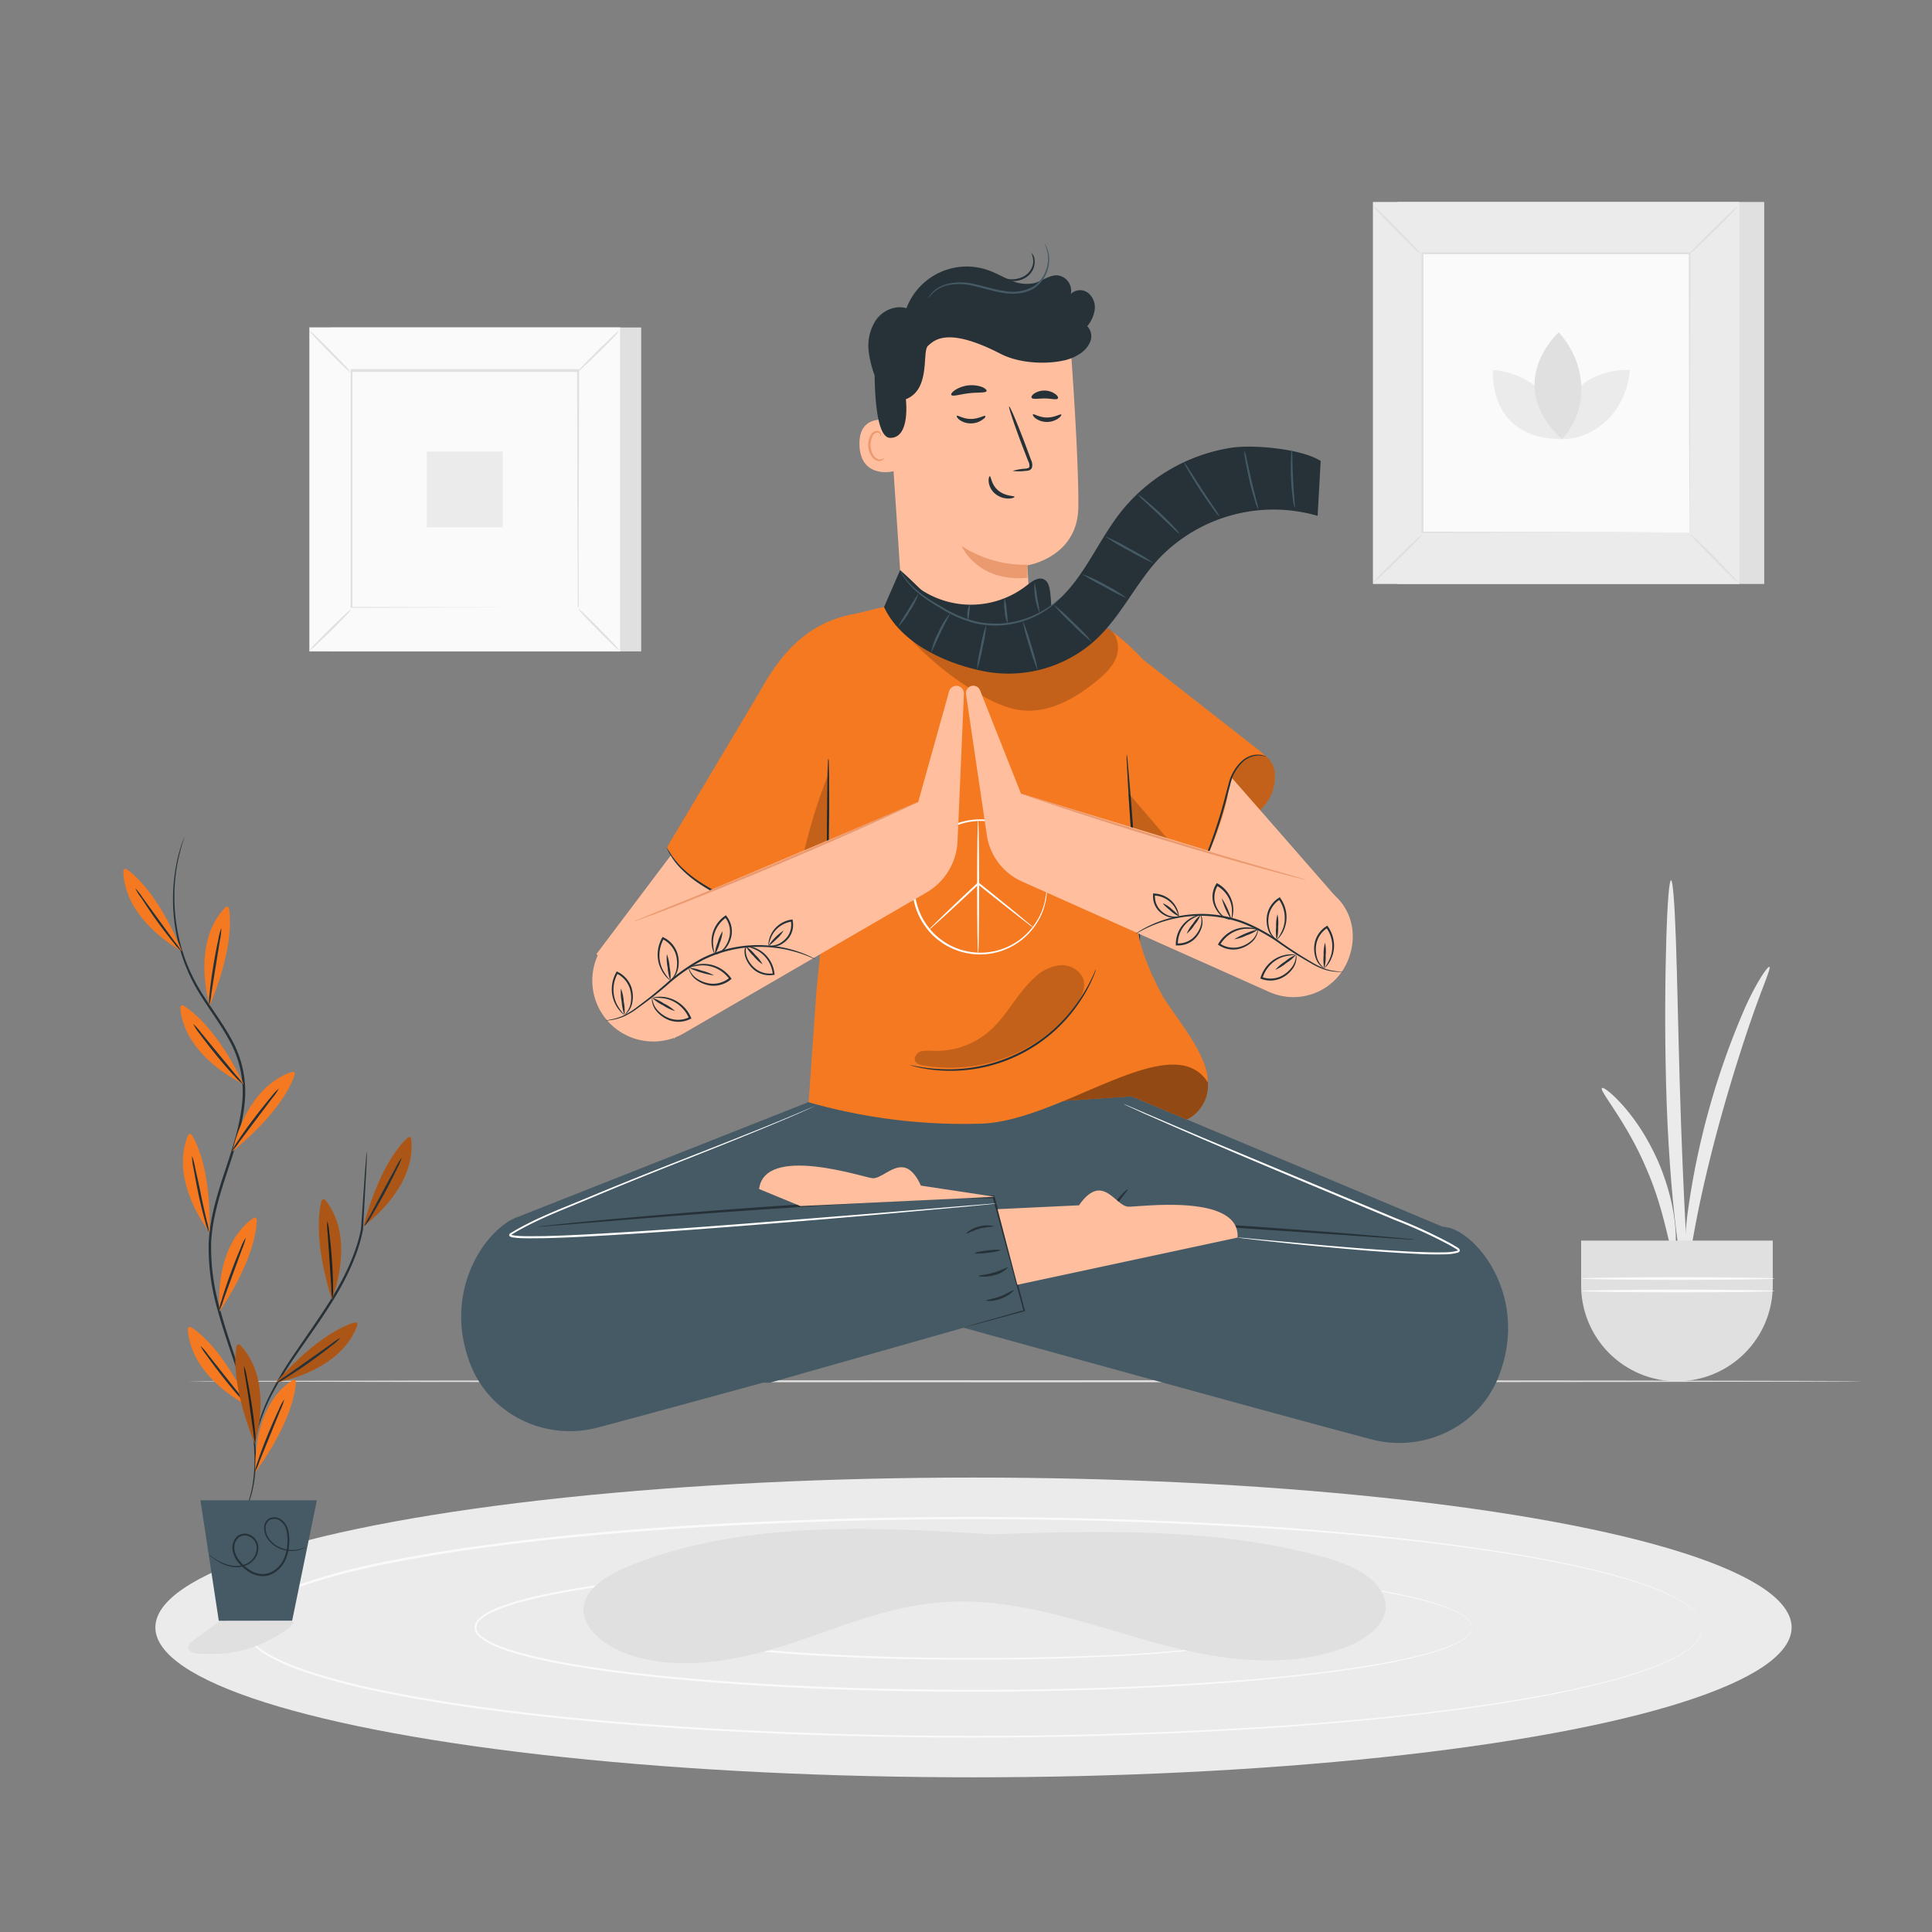 <svg xmlns="http://www.w3.org/2000/svg" viewBox="0 0 500 500"><rect x="0" y="0" width="500" height="500" fill="#808080" stroke="none"/><g id="freepik--background-complete--inject-61"><path d="M482.33,357.47c0,.14-97.11.26-216.86.26s-216.88-.12-216.88-.26,97.09-.26,216.88-.26S482.33,357.32,482.33,357.47Z" style="fill:#e0e0e0"></path><path d="M414.59,281.59c.33-.32,2.55,1.28,5.48,4.57a52.52,52.52,0,0,1,4.64,6.17,61.52,61.52,0,0,1,4.46,8.36,62.2,62.2,0,0,1,3.05,9,51.59,51.59,0,0,1,1.32,7.6c.4,4.39,0,7.1-.4,7.12-1.06.08-2-10.53-7.2-22.3C420.91,290.26,413.82,282.3,414.59,281.59Z" style="fill:#ebebeb"></path><path d="M436.61,333.19c-.46.06-1.72-5.74-2.88-15.26s-2.17-22.71-2.55-37.31-.23-27.8.05-37.35.75-15.46,1.23-15.46.92,5.9,1.26,15.45.58,22.73,1,37.27,1,27.67,1.51,37.18S437.11,333.12,436.61,333.19Z" style="fill:#ebebeb"></path><path d="M457.91,250.24c.45.25-1.39,4.31-3.8,11.09s-5.48,16.22-8.45,26.8-5.21,20.27-6.58,27.32-1.95,11.47-2.47,11.46-.81-4.57,0-11.84a200.65,200.65,0,0,1,15.19-54.69C454.86,253.73,457.52,250,457.91,250.24Z" style="fill:#ebebeb"></path><path d="M409.2,321.06v11.61a24.8,24.8,0,0,0,24.8,24.8h0a24.79,24.79,0,0,0,24.79-24.8V321.06Z" style="fill:#e0e0e0"></path><path d="M459.24,330.88c0,.2-11.2.36-25,.36s-25-.16-25-.36,11.2-.35,25-.35S459.24,330.69,459.24,330.88Z" style="fill:#fafafa"></path><path d="M459.24,334.11c0,.19-11.2.35-25,.35s-25-.16-25-.35,11.2-.35,25-.35S459.24,333.92,459.24,334.11Z" style="fill:#fafafa"></path><rect x="361.74" y="52.27" width="94.84" height="98.86" style="fill:#e0e0e0"></rect><rect x="355.31" y="52.27" width="94.84" height="98.86" style="fill:#ebebeb"></rect><rect x="368.06" y="65.56" width="69.34" height="72.28" style="fill:#fafafa"></rect><path d="M368.06,138.32a12.5,12.5,0,0,1-1.73,2c-1.11,1.16-2.67,2.74-4.42,4.46s-3.34,3.25-4.52,4.34a13.13,13.13,0,0,1-2,1.7,12.83,12.83,0,0,1,1.72-2c1.12-1.16,2.68-2.74,4.43-4.47s3.35-3.26,4.53-4.35A14.36,14.36,0,0,1,368.06,138.32Z" style="fill:#e0e0e0"></path><path d="M437.4,138.15a13.06,13.06,0,0,1,2,1.73c1.16,1.11,2.74,2.67,4.46,4.42s3.25,3.34,4.34,4.52a12.57,12.57,0,0,1,1.7,2,12.09,12.09,0,0,1-2-1.73c-1.16-1.11-2.75-2.67-4.47-4.42s-3.26-3.35-4.35-4.53A14.36,14.36,0,0,1,437.4,138.15Z" style="fill:#e0e0e0"></path><path d="M437.21,65.75a13.9,13.9,0,0,1,1.74-2c1.11-1.16,2.67-2.74,4.41-4.46s3.35-3.25,4.52-4.35a12.53,12.53,0,0,1,2-1.69,13.35,13.35,0,0,1-1.73,2c-1.11,1.16-2.68,2.74-4.43,4.46s-3.35,3.27-4.52,4.36A12.14,12.14,0,0,1,437.21,65.75Z" style="fill:#e0e0e0"></path><path d="M367.87,65.93a13.35,13.35,0,0,1-2-1.73c-1.16-1.11-2.74-2.67-4.46-4.42s-3.26-3.34-4.35-4.52a13.37,13.37,0,0,1-1.69-2,13.43,13.43,0,0,1,2,1.72c1.16,1.12,2.74,2.68,4.46,4.43s3.26,3.35,4.36,4.53A12.39,12.39,0,0,1,367.87,65.93Z" style="fill:#e0e0e0"></path><path d="M437.21,137.84s0-.12,0-.35,0-.57,0-1c0-.9,0-2.21,0-3.9,0-3.42,0-8.4-.06-14.73,0-12.65-.07-30.7-.11-52.3l.22.23-69.14,0h0l.26-.26c0,26.53,0,51.35,0,72.28l-.23-.22,50.08.11,14.06.06,3.72,0h1.29l-.3,0H436l-3.67,0-14,.06-50.23.12h-.22v-.23c0-20.93,0-45.75,0-72.28V65.3h.27l69.14,0h.23v.23c-.05,21.66-.09,39.76-.12,52.45,0,6.3,0,11.27-.05,14.67,0,1.68,0,3,0,3.86,0,.42,0,.74,0,1S437.21,137.84,437.21,137.84Z" style="fill:#e0e0e0"></path><path d="M386.36,95.76s-1.48,17.89,17.9,17.89C404.26,104.1,396.38,96.56,386.36,95.76Z" style="fill:#ebebeb"></path><path d="M421.83,95.77s-17.9-1.48-17.9,17.9C413.48,113.67,421,105.79,421.83,95.77Z" style="fill:#ebebeb"></path><path d="M403.4,86s-14.62,13.12.8,27.67C411.37,106.06,410.76,94.14,403.4,86Z" style="fill:#e0e0e0"></path><rect x="85.52" y="84.75" width="80.42" height="83.83" style="fill:#e0e0e0"></rect><rect x="80.07" y="84.75" width="80.42" height="83.83" style="fill:#fafafa"></rect><path d="M160.52,168.61H80.05V84.73h80.47Zm-80.42-.05h80.37V84.78H80.1Z" style="fill:#e0e0e0"></path><rect x="90.89" y="96.02" width="58.8" height="61.29" style="fill:#fafafa"></rect><path d="M90.89,157.72a9.94,9.94,0,0,1-1.46,1.69c-.93,1-2.25,2.33-3.73,3.79s-2.84,2.75-3.84,3.68a9.61,9.61,0,0,1-1.7,1.41,9.23,9.23,0,0,1,1.44-1.68c.94-1,2.26-2.33,3.74-3.8s2.85-2.76,3.85-3.68A9.61,9.61,0,0,1,90.89,157.72Z" style="fill:#e0e0e0"></path><path d="M149.68,157.57a9.55,9.55,0,0,1,1.69,1.45c1,.94,2.33,2.26,3.79,3.74s2.76,2.84,3.68,3.84a9.61,9.61,0,0,1,1.41,1.7,9.23,9.23,0,0,1-1.68-1.44c-1-.94-2.33-2.26-3.79-3.75s-2.77-2.84-3.69-3.85A9.38,9.38,0,0,1,149.68,157.57Z" style="fill:#e0e0e0"></path><path d="M149.52,96.19A9.55,9.55,0,0,1,151,94.5c.94-1,2.26-2.33,3.74-3.79S157.55,88,158.55,87a9.61,9.61,0,0,1,1.7-1.41,9.23,9.23,0,0,1-1.44,1.68c-.94,1-2.26,2.33-3.75,3.79s-2.84,2.77-3.85,3.69A9.38,9.38,0,0,1,149.52,96.19Z" style="fill:#e0e0e0"></path><path d="M90.72,96.34A10.21,10.21,0,0,1,89,94.89c-1-.94-2.33-2.26-3.79-3.74s-2.76-2.84-3.68-3.84a9.07,9.07,0,0,1-1.41-1.7,9.65,9.65,0,0,1,1.68,1.44c1,.94,2.33,2.26,3.79,3.75s2.76,2.84,3.69,3.85A8.52,8.52,0,0,1,90.72,96.34Z" style="fill:#e0e0e0"></path><path d="M149.52,157.32s0-.11,0-.3,0-.49,0-.86c0-.77,0-1.87,0-3.31,0-2.9,0-7.12-.06-12.49,0-10.73-.07-26-.11-44.34l.22.23-58.63,0h0l.26-.26c0,22.5,0,43.55,0,61.3l-.22-.23,42.45.12,11.93,0,3.15,0h.82l.28,0h-1.05l-3.11,0-11.88,0-42.59.12h-.23v-.22c0-17.75,0-38.8,0-61.3v-.26h.27l58.63,0h.23V96c-.05,18.37-.09,33.72-.12,44.49,0,5.34,0,9.55,0,12.44,0,1.41,0,2.5,0,3.26,0,.36,0,.63,0,.83A1.45,1.45,0,0,1,149.52,157.32Z" style="fill:#e0e0e0"></path><rect x="110.47" y="116.86" width="19.62" height="19.62" style="fill:#ebebeb"></rect><ellipse cx="251.94" cy="421.18" rx="211.73" ry="38.79" style="fill:#ebebeb"></ellipse><path d="M332.74,421.18a1.25,1.25,0,0,0-.37-.74,5.94,5.94,0,0,0-2.13-1.22,49.72,49.72,0,0,0-9.28-2.17,329.53,329.53,0,0,0-35-3.07c-14.84-.66-32.53-.94-52.17-.49-9.81.24-20.11.66-30.76,1.47-5.33.42-10.74.92-16.2,1.67-2.73.38-5.48.81-8.2,1.4a37.58,37.58,0,0,0-4,1.08,11.49,11.49,0,0,0-1.91.8c-.58.3-1.21.76-1.24,1.26s.65,1,1.23,1.27a11.49,11.49,0,0,0,1.91.8,37.63,37.63,0,0,0,4,1.09c2.72.59,5.47,1,8.2,1.4,5.46.74,10.87,1.25,16.2,1.67,10.65.81,21,1.23,30.77,1.47,19.64.45,37.34.17,52.18-.49a332.24,332.24,0,0,0,35-3.07,49.58,49.58,0,0,0,9.28-2.18,5.8,5.8,0,0,0,2.13-1.22,1.22,1.22,0,0,0,.37-.73,1,1,0,0,1-.33.77,5.76,5.76,0,0,1-2.13,1.28,48.16,48.16,0,0,1-9.29,2.28,319.48,319.48,0,0,1-35,3.23c-14.84.72-32.55,1-52.2.61-9.82-.23-20.13-.64-30.8-1.45-5.33-.41-10.76-.91-16.23-1.66-2.74-.38-5.5-.81-8.24-1.41a39.32,39.32,0,0,1-4.1-1.09,13.16,13.16,0,0,1-2-.84,4.3,4.3,0,0,1-.92-.63,1.32,1.32,0,0,1,0-2.19,4,4,0,0,1,.92-.63,13.1,13.1,0,0,1,2-.83,37.64,37.64,0,0,1,4.1-1.1c2.75-.59,5.5-1,8.24-1.41,5.47-.74,10.9-1.25,16.23-1.66,10.66-.8,21-1.21,30.79-1.44,19.65-.43,37.35-.11,52.2.6a319.29,319.29,0,0,1,35,3.24,47.42,47.42,0,0,1,9.29,2.28,5.63,5.63,0,0,1,2.13,1.28A1,1,0,0,1,332.74,421.18Z" style="fill:#fafafa"></path><path d="M380.88,421.18a2.82,2.82,0,0,0-.42-1.27,7.92,7.92,0,0,0-3.07-2.47c-3.11-1.64-8.12-3.15-14.64-4.53-13.08-2.74-32.32-5-56.16-6.37s-52.31-2-83.88-1.06c-15.78.48-32.34,1.33-49.44,3-8.55.85-17.23,1.89-26,3.41-4.37.78-8.75,1.67-13.07,2.88A47.18,47.18,0,0,0,127.9,417a15.67,15.67,0,0,0-2.91,1.64,3.62,3.62,0,0,0-1.72,2.54,3.56,3.56,0,0,0,1.7,2.54,15.71,15.71,0,0,0,2.91,1.65,47.18,47.18,0,0,0,6.34,2.23,133.34,133.34,0,0,0,13.07,2.88c8.73,1.53,17.42,2.57,26,3.41,17.1,1.66,33.67,2.51,49.45,3,31.57.91,60,.32,83.88-1.07s43.09-3.62,56.16-6.37c6.53-1.37,11.53-2.88,14.64-4.53a7.92,7.92,0,0,0,3.07-2.46,2.82,2.82,0,0,0,.42-1.27s0,.11,0,.34a2.84,2.84,0,0,1-.35,1,8,8,0,0,1-3.07,2.53c-3.12,1.68-8.12,3.22-14.65,4.63-13.08,2.81-32.33,5.1-56.18,6.54s-52.32,2.06-83.91,1.18c-15.79-.47-32.37-1.31-49.49-3-8.56-.84-17.25-1.88-26-3.41-4.38-.78-8.77-1.66-13.12-2.89a47.08,47.08,0,0,1-6.42-2.26,15.63,15.63,0,0,1-3-1.7,6.25,6.25,0,0,1-1.28-1.24,2.64,2.64,0,0,1,0-3.45,6.16,6.16,0,0,1,1.28-1.22,16.56,16.56,0,0,1,3-1.71,48.42,48.42,0,0,1,6.42-2.25c4.35-1.22,8.74-2.11,13.12-2.89,8.75-1.53,17.45-2.56,26-3.4,17.12-1.66,33.69-2.5,49.48-3,31.58-.88,60.06-.25,83.91,1.18s43.1,3.73,56.18,6.54c6.53,1.4,11.53,2.95,14.65,4.63a8,8,0,0,1,3.07,2.53,2.8,2.8,0,0,1,.35.95C380.88,421.06,380.88,421.18,380.88,421.18Z" style="fill:#fafafa"></path><path d="M440.61,421.18a5.15,5.15,0,0,0-.47-1.93,10.91,10.91,0,0,0-4.05-4.17c-4.31-2.89-11.56-5.58-21.09-8-19.09-4.85-47.41-8.78-82.53-11.25a1212.4,1212.4,0,0,0-123.61-1.9c-23.26.84-47.67,2.33-72.83,5.24-12.57,1.48-25.34,3.3-38.14,6a163.18,163.18,0,0,0-19,5.06,56.9,56.9,0,0,0-9.11,3.93,20.43,20.43,0,0,0-4,2.86,6.17,6.17,0,0,0-2.16,4.16,6.11,6.11,0,0,0,2.14,4.18,20.08,20.08,0,0,0,4,2.86,55.16,55.16,0,0,0,9.11,3.93,162.91,162.91,0,0,0,19.06,5.08c12.8,2.68,25.57,4.49,38.15,6,25.16,2.91,49.58,4.4,72.84,5.23a1206.79,1206.79,0,0,0,123.62-1.9c35.12-2.46,63.44-6.4,82.53-11.24,9.52-2.43,16.77-5.11,21.09-8a10.86,10.86,0,0,0,4-4.16,5.15,5.15,0,0,0,.47-1.93s0,.17,0,.5a1.93,1.93,0,0,1-.11.62,3.69,3.69,0,0,1-.28.83,10.8,10.8,0,0,1-4,4.23c-4.31,2.94-11.57,5.66-21.09,8.11-19.1,4.92-47.43,8.91-82.55,11.42a1202,1202,0,0,1-123.67,2c-23.27-.82-47.7-2.3-72.88-5.2-12.59-1.49-25.37-3.3-38.2-6a163.51,163.51,0,0,1-19.12-5.09,57.34,57.34,0,0,1-9.2-4,20.82,20.82,0,0,1-4.12-3,5.61,5.61,0,0,1,0-9.09,21.08,21.08,0,0,1,4.13-2.93,56.51,56.51,0,0,1,9.2-4,164.39,164.39,0,0,1,19.12-5.08c12.82-2.68,25.6-4.5,38.18-6,25.18-2.91,49.6-4.38,72.87-5.21a1198.74,1198.74,0,0,1,123.66,2C367.62,398,396,402,415.05,406.88c9.53,2.46,16.79,5.18,21.1,8.12a10.8,10.8,0,0,1,4,4.23,3.62,3.62,0,0,1,.28.82,2,2,0,0,1,.11.62C440.61,421,440.61,421.18,440.61,421.18Z" style="fill:#fafafa"></path><path d="M260.57,397.35c-16.39-1.07-32.86-2.14-49.29-1.45s-33,3.21-47.52,9c-5.72,2.26-11.6,5.54-12.61,10.32-1.09,5.16,4.11,10,10.27,12.49,12.7,5,28.39,2.39,41.61-1.85s26-10,40.25-11.17c11.88-1,23.79,1.41,35,4.48s22.12,6.88,33.72,9,24.29,2.41,35.08-1.41c5.77-2,11.21-5.79,11.54-10.56.24-3.39-2.21-6.64-5.61-8.88s-7.65-3.61-11.92-4.75c-27.37-7.3-57.26-6.42-86.29-5.44" style="fill:#e0e0e0"></path><path d="M57,419.49l-6.91,5c-.69.5-1.46,1.18-1.34,2,.14,1.05,1.49,1.4,2.55,1.46,7.41.39,12.47-.39,19-3.82a32.46,32.46,0,0,0,3.32-1.95c.51-.38,2.67-2,2.27-2.53a2.27,2.27,0,0,0-1.89-.54c-5.9.13-11.15.17-17,.31" style="fill:#e0e0e0"></path></g><g id="freepik--Character--inject-61"><path d="M329.94,200.77a6.35,6.35,0,0,0-9.88-5.43,11.83,11.83,0,0,0-4.27,4.68c-2.68,4.92-3,10.73-3.56,16.3a39.78,39.78,0,0,1-4.86,15.78l20.48-24.4A11.94,11.94,0,0,0,329.94,200.77Z" style="fill:#F47920"></path><g style="opacity:0.2"><path d="M329.94,200.77a6.35,6.35,0,0,0-9.88-5.43,11.83,11.83,0,0,0-4.27,4.68c-2.68,4.92-3,10.73-3.56,16.3a39.78,39.78,0,0,1-4.86,15.78l20.48-24.4A11.94,11.94,0,0,0,329.94,200.77Z"></path></g><path d="M306.48,187.44c1.21,1,41.09,46.78,41.09,46.78L326,251.35l-27.4-34.15Z" style="fill:#ffbe9d"></path><path d="M187.64,202.91c-1.06,1.18-33.28,44-33.28,44l20.17,21.86,24.75-37.37Z" style="fill:#ffbe9d"></path><path d="M188,231.28c2.35,1.08,3.68,3.59,4.57,6s1.55,5,3.22,7,4.79,3.07,6.89,1.55,2.1-4.45,1.2-6.74a13.84,13.84,0,0,0-5.85-6.51,28.91,28.91,0,0,0-8.32-3.11" style="fill:#F47920"></path><g style="opacity:0.2"><path d="M188,231.28c2.35,1.08,3.68,3.59,4.57,6s1.55,5,3.22,7,4.79,3.07,6.89,1.55,2.1-4.45,1.2-6.74a13.84,13.84,0,0,0-5.85-6.51,28.91,28.91,0,0,0-8.32-3.11"></path></g><path d="M375.48,317.87a14.57,14.57,0,0,0-2.2-.42L292.9,283.74H213l-78.8,31.13c-8,2.66-19.41,18.27-12.94,36.92.18.52.37,1,.56,1.51,5.18,13,19.55,19.72,33,16.12,10.89-2.91,26.53-7.17,42.63-11.58l1.81,0,50.13-14.22c7.85,2.17,24.35,6.72,42.69,11.76h0c22.29,6.13,47.29,13,62.72,17.09,13.49,3.61,27.87-3.15,33-16.12.2-.49.38-1,.56-1.51C394.89,336.14,383.48,320.53,375.48,317.87Z" style="fill:#455a64"></path><path d="M248.77,343.74l.28-.1.81-.25,3.18-.93,12-3.42-.14.24-8-29.4.27.21H249c-2.83,0-5.73.26-8.69.38l-18.5,1c-22.86,1.33-43.52,2.88-58.47,4.09L145.59,317l-4.82.39-1.25.09a2,2,0,0,1-.43,0,2,2,0,0,1,.42-.08l1.25-.14,4.8-.52c4.18-.42,10.22-1,17.69-1.66,14.94-1.33,35.61-2.95,58.47-4.28l18.51-1c3-.12,5.87-.33,8.7-.36h8.48l0,.22c3.11,11.7,5.8,21.83,7.82,29.45l.05.18-.18.05-12,3.25-3.21.83-.83.2A.79.79,0,0,1,248.77,343.74Z" style="fill:#263238"></path><path d="M222.74,310.84c-.09.14-2.31-1.13-4.72-3.14s-4.06-4-3.94-4.08,2,1.6,4.35,3.59S222.84,310.68,222.74,310.84Z" style="fill:#263238"></path><path d="M366,320.78a7.6,7.6,0,0,1-1.1,0l-3.15-.19-11.58-.79L312,317.2l-38.23-2.31-11.59-.68L259,314a7.15,7.15,0,0,1-1.09-.11,5.79,5.79,0,0,1,1.1,0l3.16.1,11.59.48c9.8.45,23.32,1.17,38.25,2.13s28.43,1.95,38.2,2.75l11.57,1,3.14.3A5.8,5.8,0,0,1,366,320.78Z" style="fill:#263238"></path><path d="M250.1,319.24c-.11-.12,1.21-1.33,3.3-1.85s3.83-.12,3.78,0-1.68.07-3.62.58S250.21,319.39,250.1,319.24Z" style="fill:#263238"></path><path d="M252.28,324.32c0-.18,1.44-.49,3.26-.71s3.32-.25,3.34-.08-1.44.5-3.26.71S252.3,324.49,252.28,324.32Z" style="fill:#263238"></path><path d="M253.26,330.22c0-.19,1.79-.24,3.87-.86s3.61-1.5,3.72-1.34a7,7,0,0,1-3.55,2C255.11,330.62,253.24,330.38,253.26,330.22Z" style="fill:#263238"></path><path d="M255.22,336.56c0-.19,1.71-.32,3.65-1.07s3.34-1.74,3.45-1.59-1.15,1.43-3.22,2.19S255.21,336.73,255.22,336.56Z" style="fill:#263238"></path><path d="M291.85,307.79c.13.13-1.21,1.69-2.7,3.72s-2.61,3.76-2.77,3.67.72-2,2.25-4.05S291.73,307.67,291.85,307.79Z" style="fill:#263238"></path><path d="M257.46,309.73l-19.15-2.9s-1.74-4.51-4.69-4.74-5.68,3-7.83,2.83-27.87-8.85-29.34,2.8l10.7,4.41" style="fill:#ffbe9d"></path><path d="M320.29,320.28l-57,12.22-5.12-19.57,21.09-1s2.53-4.13,5.47-3.82,5,4,7.2,4.18S320.93,308.56,320.29,320.28Z" style="fill:#ffbe9d"></path><path d="M212,285.72s-.16.09-.49.24l-1.47.68c-1.29.6-3.21,1.45-5.69,2.52-5,2.14-12.19,5.09-21.16,8.66s-19.66,7.75-31.42,12.71c-5.88,2.47-12.18,4.81-18.18,8.26l-1.12.67a1.07,1.07,0,0,0-.2.14s0,0,0,0,0-.07,0-.07a1.53,1.53,0,0,0,.51.16,18.07,18.07,0,0,0,2.58.22c1.76.05,3.53,0,5.32,0,3.58-.09,7.22-.25,10.89-.44,14.71-.78,28.7-1.83,41.42-2.8l33.8-2.69,22.78-1.9,6.2-.5,1.61-.12c.36,0,.55,0,.55,0s-.19,0-.55.08l-1.6.17-6.19.6-22.77,2.06c-9.61.84-21.06,1.81-33.79,2.81s-26.72,2.06-41.43,2.84c-3.68.19-7.32.35-10.9.43-1.8,0-3.58.06-5.36,0a18.59,18.59,0,0,1-2.66-.22,1.94,1.94,0,0,1-.73-.27.44.44,0,0,1-.17-.34.47.47,0,0,1,.13-.31,1.78,1.78,0,0,1,.33-.24l1.12-.67c6.06-3.48,12.38-5.8,18.26-8.26,11.77-4.94,22.49-9.08,31.47-12.61s16.24-6.43,21.21-8.51l5.73-2.42,1.48-.63Z" style="fill:#fff"></path><path d="M290.84,285.72a1.43,1.43,0,0,1,.37.13l1.07.45,4.08,1.76,15,6.39,49.71,20.76a126,126,0,0,1,14,6.4c.55.3,1.09.61,1.61.93a6.85,6.85,0,0,1,.81.52,2.09,2.09,0,0,1,.2.22.52.52,0,0,1,.09.4c0,.18-.12.24-.21.34a2.07,2.07,0,0,1-.25.15,13.46,13.46,0,0,1-3.67.45c-2.4.05-4.74,0-7-.13-9.11-.44-17.29-1.19-24.16-1.82s-12.41-1.24-16.24-1.66l-4.41-.51-1.15-.15a2.11,2.11,0,0,1-.38-.07l.39,0,1.15.09,4.42.42,16.26,1.49c6.87.58,15.05,1.3,24.15,1.71,2.27.09,4.6.17,7,.11a13.22,13.22,0,0,0,3.48-.41l.14-.08s.06-.05,0,0,0-.07-.12-.15-.47-.31-.74-.47c-.52-.31-1.05-.62-1.59-.92a130.23,130.23,0,0,0-13.94-6.36c-19.42-8.1-37-15.46-49.66-20.9-6.33-2.72-11.44-5-15-6.55l-4-1.84-1.05-.5Z" style="fill:#fff"></path><path d="M248.73,171h0a16.46,16.46,0,0,0,17.58-17.38c-.24-4.14-.45-7.3-.45-7.3s13.05-2,13.21-15.07-2.1-43-2.1-43h0A45.32,45.32,0,0,0,231.43,94l-1.94,1.49,4,60.18A16.47,16.47,0,0,0,248.73,171Z" style="fill:#ffbe9d"></path><path d="M265.89,146.16a30.36,30.36,0,0,1-17-4.83s4,9.39,17,8.21Z" style="fill:#eb996e"></path><path d="M231.1,109c-.22-.1-9-2.65-8.67,6.26s9.17,6.79,9.18,6.54S231.1,109,231.1,109Z" style="fill:#ffbe9d"></path><path d="M228.78,118.53s-.15.11-.41.24a1.57,1.57,0,0,1-1.16.06c-1-.32-1.8-1.79-1.89-3.39a5.23,5.23,0,0,1,.36-2.24,1.82,1.82,0,0,1,1.13-1.23.79.79,0,0,1,.93.4c.13.24.08.42.13.44s.18-.16.1-.52a.93.93,0,0,0-.37-.55,1.13,1.13,0,0,0-.86-.2,2.17,2.17,0,0,0-1.58,1.43,5.23,5.23,0,0,0-.46,2.5c.11,1.8,1.09,3.45,2.39,3.78a1.63,1.63,0,0,0,1.41-.28C228.77,118.74,228.81,118.54,228.78,118.53Z" style="fill:#eb996e"></path><path d="M247.62,107.63c.23-.25,1.64.8,3.65.79s3.47-1,3.69-.76-.13.55-.77,1a5.05,5.05,0,0,1-3,.91,4.89,4.89,0,0,1-2.9-.93C247.72,108.17,247.51,107.73,247.62,107.63Z" style="fill:#263238"></path><path d="M267.32,107.25c.23-.24,1.64.8,3.65.8s3.47-1,3.69-.76c.1.1-.13.54-.77,1a5.2,5.2,0,0,1-3,.91,5,5,0,0,1-2.9-.94C267.42,107.8,267.21,107.36,267.32,107.25Z" style="fill:#263238"></path><path d="M262.07,121.88a13.12,13.12,0,0,1,3.26-.59c.51-.05,1-.15,1.08-.5a2.61,2.61,0,0,0-.34-1.52l-1.51-3.9c-2.1-5.54-3.63-10.11-3.4-10.19s2.11,4.35,4.21,9.9l1.45,3.92a2.91,2.91,0,0,1,.26,2,1.25,1.25,0,0,1-.84.75,3.23,3.23,0,0,1-.87.12A13.45,13.45,0,0,1,262.07,121.88Z" style="fill:#263238"></path><path d="M256.18,123.26c.32,0,.33,2.16,2.19,3.7s4.18,1.31,4.19,1.61c0,.14-.51.43-1.49.45a5.34,5.34,0,0,1-3.5-1.22,4.67,4.67,0,0,1-1.7-3.1C255.79,123.79,256,123.25,256.18,123.26Z" style="fill:#263238"></path><path d="M255.32,101.2c-.2.55-2.2.29-4.55.57s-4.25.93-4.57.44c-.13-.24.2-.75,1-1.28a8,8,0,0,1,7-.76C255,100.52,255.4,100.94,255.32,101.2Z" style="fill:#263238"></path><path d="M273.76,103.12c-.35.45-1.73,0-3.39,0s-3.07.3-3.39-.17c-.14-.24.08-.69.69-1.12a4.9,4.9,0,0,1,5.47.17C273.73,102.42,273.92,102.89,273.76,103.12Z" style="fill:#263238"></path><path d="M283.32,80.06a4.81,4.81,0,0,0-1.78-4.3,3.41,3.41,0,0,0-4.42.33,4,4,0,0,0-3.43-4.83c-2.12-.13-3.94,1.47-6,2a9.67,9.67,0,0,1-6.09-.71c-1.93-.77-3.73-1.85-5.69-2.56a16.68,16.68,0,0,0-21.33,9.79c-2.85-.89-6.09.56-7.85,3a12.11,12.11,0,0,0-1.86,8.55,27.6,27.6,0,0,0,1.49,5.85c0,.17,0,.34,0,.5.13,7.17.95,15.6,4,15.64,5.34.08,4.07-10,4.07-10,6.54-2.53,4.1-12.34,5.74-13.82s5.06-5,18.76,2.06c5.32,2.72,12.39,2.63,16.25,1.75l.34-.06.08,0a.43.43,0,0,0,.12-.05,12.17,12.17,0,0,0,3.51-1.49,7,7,0,0,0,2.9-3.22,3.82,3.82,0,0,0-.75-4.08A8.37,8.37,0,0,0,283.32,80.06Z" style="fill:#263238"></path><path d="M270.3,63s.1.12.25.36a5.61,5.61,0,0,1,.52,1.11,8.36,8.36,0,0,1,.28,4.49,8.83,8.83,0,0,1-3.6,5.57c-2.18,1.45-5.17,1.73-8,1.3s-5.5-1.36-7.93-1.86a14.52,14.52,0,0,0-6.49-.16,8.62,8.62,0,0,0-3.88,2c-.76.72-1,1.24-1.09,1.21s0-.14.19-.39a5.59,5.59,0,0,1,.76-1,8.24,8.24,0,0,1,3.94-2.16,14.3,14.3,0,0,1,6.67,0c2.47.48,5.08,1.41,7.9,1.81a11.16,11.16,0,0,0,7.69-1.18A8.5,8.5,0,0,0,271,68.87a8.61,8.61,0,0,0-.11-4.35C270.57,63.52,270.25,63,270.3,63Z" style="fill:#455a64"></path><path d="M266.92,65.43a2.77,2.77,0,0,1,.84,2,4.56,4.56,0,0,1-.44,2.36,5.08,5.08,0,0,1-2,2.14,6.05,6.05,0,0,1-2.82.81,7,7,0,0,1-2.36-.32,4.36,4.36,0,0,1-1.92-1c0-.07.76.33,2,.64a6.54,6.54,0,0,0,4.82-.59,4.9,4.9,0,0,0,1.86-1.9,4.52,4.52,0,0,0,.5-2.13A6.9,6.9,0,0,0,266.92,65.43Z" style="fill:#263238"></path><path d="M312.59,280.12a9.89,9.89,0,0,1-5.44,9.6l-14.25-6-17.57,1.18,6.93-18.82s19.74,2.42,22.53,4.66S312.81,277.16,312.59,280.12Z" style="fill:#F47920"></path><g style="opacity:0.4"><path d="M312.59,280.12a9.89,9.89,0,0,1-5.44,9.6l-14.25-6-17.57,1.18,6.93-18.82s19.74,2.42,22.53,4.66S312.81,277.16,312.59,280.12Z"></path></g><path d="M312.59,280.12a9.89,9.89,0,0,1-5.44,9.6l-14.25-6-17.57,1.18,6.93-18.82s19.74,2.42,22.53,4.66S312.81,277.16,312.59,280.12Z" style="fill:#F47920"></path><g style="opacity:0.4"><path d="M312.59,280.12a9.89,9.89,0,0,1-5.44,9.6l-14.25-6-17.57,1.18,6.93-18.82s19.74,2.42,22.53,4.66S312.81,277.16,312.59,280.12Z"></path></g><path d="M327.39,195.56,326,194.32l-30.15-23.61c-9.31-9.89-16.08-12.87-29.17-14.42-2.14-.25,1.23.16,0,0-10,3.09-23.49,3.39-33.54.29h0c-4.65.19-8.51,1.63-12.47,2.39-12.48,2.39-19.15,11.2-23.95,19.87l-24.14,40.49,1,1.6a27.8,27.8,0,0,0,14.26,11.17h0l1.62.81a37.07,37.07,0,0,1,14.24,11.93h0l10.63-18.57-3,29.76-2.06,29.23a145.72,145.72,0,0,0,43.62,5.56c21,.1,50.26-25.49,59.7-10.7.13-7.58-9.41-18-12.06-23-8.21-15.63-6.67-21.95-7.26-33.68l14.1,8.65,2.53-4.95c2.14-4.18,6.22-13.49,7.74-20.74C317.64,206.41,319.3,192.87,327.39,195.56Z" style="fill:#F47920"></path><path d="M214.39,196.28a4.78,4.78,0,0,1,.11,1.22c0,.79.06,1.93.08,3.34,0,2.81.06,6.7,0,11s-.07,8.19-.14,11c0,1.41-.07,2.55-.11,3.34a5.1,5.1,0,0,1-.12,1.22,4.86,4.86,0,0,1-.11-1.22c0-.79-.06-1.93-.08-3.34,0-2.81-.05-6.7,0-11s.07-8.18.13-11c0-1.4.07-2.54.11-3.33A5,5,0,0,1,214.39,196.28Z" style="fill:#263238"></path><path d="M295,243.48a11.58,11.58,0,0,1-.25-1.89c-.12-1.32-.27-3.06-.46-5.17-.37-4.36-.83-10.4-1.3-17.07s-.87-12.71-1.12-17.08c-.12-2.11-.21-3.86-.28-5.18a12.11,12.11,0,0,1,0-1.91,11.58,11.58,0,0,1,.25,1.89c.12,1.32.28,3.06.46,5.17.37,4.37.83,10.4,1.3,17.07s.87,12.71,1.13,17.08c.11,2.11.2,3.86.27,5.19A12,12,0,0,1,295,243.48Z" style="fill:#263238"></path><g style="opacity:0.2"><path d="M229.3,157.62a77.55,77.55,0,0,0,24.33,22.12c3.5,2,7.27,3.8,11.3,4.13,6.95.56,13.5-3.23,18.89-7.65,2.13-1.74,4.24-3.72,5.14-6.32s.2-6-2.23-7.24a6.29,6.29,0,0,0-5.48.18,29.55,29.55,0,0,0-4.74,3.11,31.83,31.83,0,0,1-44.88-8.48"></path></g><path d="M271,229.52a28.32,28.32,0,0,0-.64-4.2,16.4,16.4,0,0,0-1.93-4.56,17.42,17.42,0,0,0-4.37-4.84,17,17,0,0,0-16.15-2.41,16,16,0,0,0-4.31,2.32,16,16,0,0,0-3.6,3.62,17,17,0,0,0,0,20.13,16,16,0,0,0,3.6,3.62,16,16,0,0,0,4.31,2.32A17,17,0,0,0,264,243.11a17.42,17.42,0,0,0,4.37-4.84,16.4,16.4,0,0,0,1.93-4.56,28.51,28.51,0,0,0,.64-4.19,1.16,1.16,0,0,1,0,.28c0,.21,0,.48,0,.82a7.89,7.89,0,0,1-.11,1.34,12.23,12.23,0,0,1-.33,1.8,16.11,16.11,0,0,1-1.87,4.65,17.4,17.4,0,0,1-11.74,8.29,17.44,17.44,0,0,1-9.2-.73,16.3,16.3,0,0,1-4.44-2.37,16.11,16.11,0,0,1-3.71-3.72,17.42,17.42,0,0,1,0-20.73,19.82,19.82,0,0,1,1.72-2,20.94,20.94,0,0,1,2-1.69,16.44,16.44,0,0,1,4.44-2.37,17.54,17.54,0,0,1,9.2-.73,17.4,17.4,0,0,1,11.74,8.29,16.11,16.11,0,0,1,1.87,4.65,12.23,12.23,0,0,1,.33,1.8,7.89,7.89,0,0,1,.11,1.34c0,.34,0,.61,0,.83A1.23,1.23,0,0,1,271,229.52Z" style="fill:#fff"></path><path d="M253.14,246.78c-.15,0-.26-7.73-.26-17.27s.11-17.26.26-17.26.26,7.72.26,17.26S253.28,246.78,253.14,246.78Z" style="fill:#fff"></path><path d="M267.37,240a7.69,7.69,0,0,1-1.16-.8l-3-2.32c-2.56-2-6.06-4.75-9.9-7.83l-.31-.24h.34c-3.52,3.31-6.72,6.28-9.05,8.4l-2.78,2.5a6.77,6.77,0,0,1-1.06.86,6.82,6.82,0,0,1,.92-1L244,237c2.26-2.19,5.42-5.21,9-8.52l.16-.16.18.14.3.25c3.85,3.08,7.31,5.89,9.81,7.94,1.17,1,2.16,1.81,2.93,2.45A7.58,7.58,0,0,1,267.37,240Z" style="fill:#fff"></path><g style="opacity:0.2"><path d="M238.89,275.71a40.61,40.61,0,0,0,39.38-15.41c1.44-1.93,2.76-4.3,2.16-6.63s-3.28-3.95-5.79-3.89a11,11,0,0,0-6.72,3.07c-4.58,4-7.2,9.89-11.77,13.92a21,21,0,0,1-15,5.17,11.09,11.09,0,0,0-2.51.1,2.25,2.25,0,0,0-1.91,2c0,1,.78,1.42,2.15,1.68"></path></g><g style="opacity:0.2"><polygon points="292.02 205.24 293.26 223.45 307.37 232.09 310.32 226.6 292.02 205.24"></polygon></g><path d="M327.66,195.85a7.61,7.61,0,0,0-1.69-.33,6.36,6.36,0,0,0-4.27,1.6,11.62,11.62,0,0,0-3.33,6c-.69,2.55-1.35,5.42-2.27,8.36a112.74,112.74,0,0,1-5.64,14.71c-.85,1.83-1.6,3.28-2.13,4.27a9.61,9.61,0,0,1-.89,1.51,13.86,13.86,0,0,1,.71-1.6c.47-1,1.17-2.49,2-4.33a132.62,132.62,0,0,0,5.47-14.71c.92-2.93,1.58-5.76,2.31-8.35a11.7,11.7,0,0,1,3.56-6.12,6.43,6.43,0,0,1,4.51-1.51,3.83,3.83,0,0,1,1.28.31A1.76,1.76,0,0,1,327.66,195.85Z" style="fill:#263238"></path><path d="M203.69,244.84a14.23,14.23,0,0,1-1-1.24,41.82,41.82,0,0,0-2.92-3.25,27.53,27.53,0,0,0-5.05-4c-2.06-1.3-4.47-2.48-7-3.76a65.88,65.88,0,0,1-6.92-4,29.05,29.05,0,0,1-5-4.23,18,18,0,0,1-2.58-3.57,10.13,10.13,0,0,1-.53-1.08c-.11-.25-.16-.38-.14-.39a26,26,0,0,0,3.52,4.79,30.1,30.1,0,0,0,5,4.08,71.07,71.07,0,0,0,6.89,3.93c2.51,1.28,4.94,2.48,7,3.82A26.1,26.1,0,0,1,200,240.1a31.42,31.42,0,0,1,2.82,3.38c.3.42.53.75.67,1A1.68,1.68,0,0,1,203.69,244.84Z" style="fill:#263238"></path><path d="M283.63,250.89a2.34,2.34,0,0,1-.17.57c-.15.37-.32.93-.64,1.61a36.46,36.46,0,0,1-3,5.6,40.11,40.11,0,0,1-35.68,18.41,37.32,37.32,0,0,1-6.3-.81c-.73-.14-1.29-.32-1.67-.41a2.93,2.93,0,0,1-.58-.19,2.23,2.23,0,0,1,.6.09c.39.06,1,.21,1.69.32a43.61,43.61,0,0,0,6.27.63,40.73,40.73,0,0,0,35.36-18.24,42.22,42.22,0,0,0,3.12-5.48c.34-.67.54-1.21.72-1.57A3,3,0,0,1,283.63,250.89Z" style="fill:#263238"></path><g style="opacity:0.2"><path d="M204.58,242.74a147.93,147.93,0,0,1,9.81-42.45l0,25.88Z"></path></g><path d="M228.79,157.1c4.38,9.39,16,14.72,26.14,16.68a33.48,33.48,0,0,0,28.77-8.33c6.4-6,10.17-14.33,16.13-20.78A41,41,0,0,1,341,133.5l.79-14.2c-4.86-3.15-17.37-4.29-23.09-3.43a45.52,45.52,0,0,0-28.82,16.87c-6.28,8.08-10,18.47-18.31,24.41-6,4.29-13.49,4.32-20.78,3.09s-12.21-7.9-17.84-12.69Z" style="fill:#263238"></path><path d="M232.87,147.56a23.42,23.42,0,0,0,32.91,3.9c1.3-1,3-2.27,4.43-1.5,1.14.6,1.42,2.07,1.57,3.34.35,2.94.63,6.19-1.1,8.59S266,165,263.2,165.48c-6.64,1.1-13.69,1-19.85-1.71s-9.95-9.49-10.48-16.21" style="fill:#263238"></path><path d="M274.43,154.75a1.92,1.92,0,0,1-.33.37c-.23.22-.55.57-1,1a23.68,23.68,0,0,1-4.27,2.93,24,24,0,0,1-7.26,2.5,23.25,23.25,0,0,1-9.39-.29,31.27,31.27,0,0,1-8.62-3.77c-1.24-.74-2.4-1.45-3.48-2.16a26.69,26.69,0,0,1-2.84-2.19,19,19,0,0,1-3.43-3.87,10.45,10.45,0,0,1-.69-1.23c-.14-.29-.2-.45-.18-.46s.34.59,1,1.57a20.83,20.83,0,0,0,3.5,3.72,32.28,32.28,0,0,0,2.84,2.1c1.07.68,2.25,1.38,3.49,2.11a31.8,31.8,0,0,0,8.49,3.67,23.21,23.21,0,0,0,9.19.33,24.53,24.53,0,0,0,7.17-2.36,25.64,25.64,0,0,0,4.31-2.76A18.32,18.32,0,0,1,274.43,154.75Z" style="fill:#455a64"></path><path d="M291.62,154.83a52.81,52.81,0,0,1-5.84-3,52.77,52.77,0,0,1-5.71-3.24,33.43,33.43,0,0,1,6,2.78A34.52,34.52,0,0,1,291.62,154.83Z" style="fill:#455a64"></path><path d="M298.59,145.75a51.41,51.41,0,0,1-6.41-3.24,51.09,51.09,0,0,1-6.16-3.7,48.27,48.27,0,0,1,6.41,3.24A49.6,49.6,0,0,1,298.59,145.75Z" style="fill:#455a64"></path><path d="M305.33,138.23a9.75,9.75,0,0,1-1.66-1.44l-3.83-3.64L296,129.54a10.24,10.24,0,0,1-1.53-1.57,9.54,9.54,0,0,1,1.77,1.29c1,.86,2.47,2.09,4,3.51s2.82,2.76,3.73,3.76A8.84,8.84,0,0,1,305.33,138.23Z" style="fill:#455a64"></path><path d="M306.35,119.52a13.39,13.39,0,0,1,1.43,2.06c1,1.45,2.05,3.17,3.28,5.06s2.37,3.59,3.33,5a12.18,12.18,0,0,1,1.3,2.15,11.49,11.49,0,0,1-1.61-1.93c-.93-1.24-2.16-3-3.46-5s-2.39-3.82-3.15-5.16A10.46,10.46,0,0,1,306.35,119.52Z" style="fill:#455a64"></path><path d="M322.05,116.56a11.36,11.36,0,0,1,.58,2.23c.36,1.59.77,3.41,1.23,5.43s.93,3.82,1.32,5.4a10.46,10.46,0,0,1,.47,2.26,9.51,9.51,0,0,1-.82-2.16c-.44-1.36-1-3.26-1.48-5.38s-.86-4.07-1.08-5.48A9.06,9.06,0,0,1,322.05,116.56Z" style="fill:#455a64"></path><path d="M334.34,116.38c.15,0,.09,3.38.3,7.53s.59,7.5.44,7.52a8.41,8.41,0,0,1-.46-2.17c-.2-1.36-.4-3.24-.5-5.33s-.09-4,0-5.34A8.83,8.83,0,0,1,334.34,116.38Z" style="fill:#455a64"></path><path d="M282.67,166.21a47.94,47.94,0,0,1-5.23-4.73,49,49,0,0,1-4.86-5.11,48.73,48.73,0,0,1,5.23,4.74A47.11,47.11,0,0,1,282.67,166.21Z" style="fill:#455a64"></path><path d="M268.55,173.49a44.64,44.64,0,0,1-2.17-6.33,42.35,42.35,0,0,1-1.68-6.48,43.34,43.34,0,0,1,2.18,6.33A42.64,42.64,0,0,1,268.55,173.49Z" style="fill:#455a64"></path><path d="M252.84,173.28a33.63,33.63,0,0,1,.95-5.87,34.62,34.62,0,0,1,1.46-5.77,34.81,34.81,0,0,1-.95,5.87A34.62,34.62,0,0,1,252.84,173.28Z" style="fill:#455a64"></path><path d="M241,168.76a19,19,0,0,1,1.9-5.21,19.46,19.46,0,0,1,2.91-4.73c.13.09-1.12,2.22-2.44,5S241.13,168.81,241,168.76Z" style="fill:#455a64"></path><path d="M237.71,153.65a18.12,18.12,0,0,1-2.29,4.53,18.93,18.93,0,0,1-3,4.06,38.68,38.68,0,0,1,2.6-4.34A38.07,38.07,0,0,1,237.71,153.65Z" style="fill:#455a64"></path><path d="M250.94,156.66c.14,0,.05.83-.05,1.8s-.18,1.76-.33,1.77-.3-.82-.19-1.83S250.8,156.62,250.94,156.66Z" style="fill:#455a64"></path><path d="M260.71,161.32a8.81,8.81,0,0,1-.69-3.21,8.41,8.41,0,0,1,0-3.27,13.15,13.15,0,0,1,.5,3.22A12.8,12.8,0,0,1,260.71,161.32Z" style="fill:#455a64"></path><path d="M267.73,150.74a26.77,26.77,0,0,1,.71,4,26.29,26.29,0,0,1,.62,4,17.58,17.58,0,0,1-1.33-8Z" style="fill:#455a64"></path><path d="M177,267.4,239.75,231a16.18,16.18,0,0,0,8.06-13.3l1.66-38.21a2,2,0,0,0-1.78-2h0a2,2,0,0,0-2.07,1.43l-8,28.67-74.71,31.64a15.79,15.79,0,0,0-7.95,21.61h0A15.79,15.79,0,0,0,177,267.4Z" style="fill:#ffbe9d"></path><path d="M237.6,207.57a6.57,6.57,0,0,1-.72.38l-2.1,1L227,212.51c-6.59,3-15.73,7-25.89,11.3s-19.43,8-26.17,10.65c-3.36,1.31-6.1,2.35-8,3l-2.19.8a3.62,3.62,0,0,1-.78.24,7.39,7.39,0,0,1,.74-.34l2.15-.89c1.93-.77,4.62-1.87,7.94-3.21,6.7-2.7,15.94-6.49,26.1-10.78s19.32-8.27,25.94-11.16l7.85-3.41,2.15-.91A4.13,4.13,0,0,1,237.6,207.57Z" style="fill:#eb996e"></path><path d="M156.72,264.13c0-.05.84-.14,2.31-.5a13.63,13.63,0,0,0,2.59-.94,20.31,20.31,0,0,0,3.08-1.95c1.09-.82,2.29-1.72,3.54-2.71s2.56-2.11,3.93-3.28a46.78,46.78,0,0,1,9.61-6.8,32.69,32.69,0,0,1,11.32-3.21,33.68,33.68,0,0,1,9.61.49,31.34,31.34,0,0,1,6.19,1.94c.7.3,1.22.59,1.58.77a2,2,0,0,1,.53.31,3.69,3.69,0,0,1-.57-.22c-.38-.14-.91-.41-1.62-.68a34.77,34.77,0,0,0-6.18-1.75,34,34,0,0,0-9.49-.38,32.87,32.87,0,0,0-11.14,3.2,47.89,47.89,0,0,0-9.53,6.7c-1.38,1.16-2.7,2.26-4,3.25s-2.48,1.86-3.6,2.66a19.67,19.67,0,0,1-3.17,1.93,13.79,13.79,0,0,1-2.66.87c-.75.15-1.34.23-1.75.27A2.35,2.35,0,0,1,156.72,264.13Z" style="fill:#263238"></path><path d="M168.76,258.23s.06.36.21,1a5.34,5.34,0,0,0,1.25,2.26,7.91,7.91,0,0,0,3.2,2.1,6.63,6.63,0,0,0,4.59-.17l.43-.2-.12.33a8.71,8.71,0,0,0-2.76-3.57,8.51,8.51,0,0,0-3.36-1.54,13.86,13.86,0,0,0-3.44-.17,2.6,2.6,0,0,1,.91-.24,8.22,8.22,0,0,1,2.6.05,8.55,8.55,0,0,1,3.57,1.52,8.84,8.84,0,0,1,3,3.75l.1.23-.22.1-.47.22a7,7,0,0,1-5,.15,8,8,0,0,1-3.32-2.32,5.19,5.19,0,0,1-1.17-2.46A2.29,2.29,0,0,1,168.76,258.23Z" style="fill:#263238"></path><path d="M168.76,258.23a12,12,0,0,1,3.1,1.49,11.14,11.14,0,0,1,2.84,1.95,12,12,0,0,1-3.1-1.49A11.14,11.14,0,0,1,168.76,258.23Z" style="fill:#263238"></path><path d="M178.21,250.46a8.29,8.29,0,0,1,.43.88,5.45,5.45,0,0,0,1.73,1.92,8.1,8.1,0,0,0,3.6,1.31,6.65,6.65,0,0,0,4.43-1.22l.37-.3,0,.35a8.77,8.77,0,0,0-3.5-2.84,8.63,8.63,0,0,0-3.63-.73,13.24,13.24,0,0,0-3.39.63,2.54,2.54,0,0,1,.84-.44,7.92,7.92,0,0,1,2.54-.55,8.34,8.34,0,0,1,3.82.66,8.86,8.86,0,0,1,3.75,3l.14.2-.19.15c-.13.1-.26.22-.41.32a7,7,0,0,1-4.78,1.28,8.1,8.1,0,0,1-3.76-1.49,5.22,5.22,0,0,1-1.7-2.13A2.58,2.58,0,0,1,178.21,250.46Z" style="fill:#263238"></path><path d="M178.21,250.46a11.37,11.37,0,0,1,3.37.74,11.65,11.65,0,0,1,3.21,1.24,22.87,22.87,0,0,1-6.58-2Z" style="fill:#263238"></path><path d="M161.62,262.64s.24-.27.62-.76a5.31,5.31,0,0,0,1-2.37,7.86,7.86,0,0,0-.29-3.81,6.6,6.6,0,0,0-2.94-3.53l-.42-.22.33-.11a8.61,8.61,0,0,0-.31,8,13.7,13.7,0,0,0,2,2.83,2.57,2.57,0,0,1-.75-.58,8.53,8.53,0,0,1-2.53-5.84,8.93,8.93,0,0,1,1.16-4.64l.12-.22.22.12.46.24a7,7,0,0,1,3.14,3.82,8,8,0,0,1,.19,4A5.13,5.13,0,0,1,162.4,262,2.47,2.47,0,0,1,161.62,262.64Z" style="fill:#263238"></path><path d="M161.62,262.64a11.1,11.1,0,0,1-.72-3.37,11.79,11.79,0,0,1-.2-3.44,11.1,11.1,0,0,1,.72,3.37A11.79,11.79,0,0,1,161.62,262.64Z" style="fill:#263238"></path><path d="M185,247s.3-.12.81-.38a4.82,4.82,0,0,0,1.79-1.55,7.2,7.2,0,0,0,1.28-3.26,6,6,0,0,0-1-4.07c-.08-.13-.18-.24-.26-.36l.35.05a7.91,7.91,0,0,0-2.68,3.15,7.81,7.81,0,0,0-.76,3.3A12.44,12.44,0,0,0,185,247s-.2-.25-.4-.77a7.55,7.55,0,0,1-.45-2.35,7.72,7.72,0,0,1,.69-3.5,8.12,8.12,0,0,1,2.82-3.38l.2-.14.14.19c.09.13.2.25.29.39a6.4,6.4,0,0,1,1.07,4.43,7.41,7.41,0,0,1-1.46,3.43,4.72,4.72,0,0,1-2,1.51A2,2,0,0,1,185,247Z" style="fill:#263238"></path><path d="M185,247a9.63,9.63,0,0,1,.73-3.07A10.28,10.28,0,0,1,187,241a9.61,9.61,0,0,1-.73,3.08A10.13,10.13,0,0,1,185,247Z" style="fill:#263238"></path><path d="M193.08,244.93a8.05,8.05,0,0,1-.07.9,5.06,5.06,0,0,0,.48,2.32,7.35,7.35,0,0,0,2.23,2.7,6,6,0,0,0,4.06,1.09l.43-.05-.21.28a8,8,0,0,0-1.44-3.88A7.83,7.83,0,0,0,196,246a13.18,13.18,0,0,0-3-1.1,2.16,2.16,0,0,1,.87,0,7.79,7.79,0,0,1,5,3.06,8.19,8.19,0,0,1,1.58,4.1l0,.25-.23,0-.48.06a6.42,6.42,0,0,1-4.39-1.22,7.27,7.27,0,0,1-2.28-3,4.66,4.66,0,0,1-.35-2.48A1.86,1.86,0,0,1,193.08,244.93Z" style="fill:#263238"></path><path d="M193.08,244.93a10,10,0,0,1,2.33,2.14,9.71,9.71,0,0,1,1.94,2.49,9.79,9.79,0,0,1-2.33-2.14A9.35,9.35,0,0,1,193.08,244.93Z" style="fill:#263238"></path><path d="M198.9,244.7a5.22,5.22,0,0,0,2.77-.49,6.42,6.42,0,0,0,2.25-2,5.28,5.28,0,0,0,.8-3.54c0-.13-.05-.25-.07-.37l.29.2a6.9,6.9,0,0,0-3.29,1.38,6.74,6.74,0,0,0-1.88,2.25,11.79,11.79,0,0,0-.87,2.6,1.81,1.81,0,0,1,0-.76,6.46,6.46,0,0,1,.56-2,6.89,6.89,0,0,1,1.91-2.46,7.21,7.21,0,0,1,3.52-1.53l.25,0,0,.24a2.7,2.7,0,0,1,.07.41,5.63,5.63,0,0,1-.91,3.88,6.53,6.53,0,0,1-2.49,2.09,4.18,4.18,0,0,1-2.16.38C199.15,244.85,198.89,244.73,198.9,244.7Z" style="fill:#263238"></path><path d="M198.9,244.7a14.44,14.44,0,0,1,3.87-3.87A7.45,7.45,0,0,1,201,243C200,244,199,244.81,198.9,244.7Z" style="fill:#263238"></path><path d="M173.49,253.74s.24-.26.63-.75a5.42,5.42,0,0,0,1-2.37,8,8,0,0,0-.29-3.82,6.64,6.64,0,0,0-2.94-3.53l-.43-.22.34-.11a8.73,8.73,0,0,0-1.14,4.37,8.65,8.65,0,0,0,.83,3.6,13.47,13.47,0,0,0,2,2.83,2.73,2.73,0,0,1-.75-.58,7.86,7.86,0,0,1-1.54-2.09,8.34,8.34,0,0,1-1-3.75,8.86,8.86,0,0,1,1.16-4.64l.12-.21.21.11.47.24a6.93,6.93,0,0,1,3.13,3.82,7.91,7.91,0,0,1,.2,4.05,5.08,5.08,0,0,1-1.24,2.43A2.22,2.22,0,0,1,173.49,253.74Z" style="fill:#263238"></path><path d="M173.49,253.74a11.66,11.66,0,0,1-.71-3.37,11.79,11.79,0,0,1-.2-3.44,11.85,11.85,0,0,1,.72,3.37A11.18,11.18,0,0,1,173.49,253.74Z" style="fill:#263238"></path><path d="M328.47,256.71l-64-28.59a15.65,15.65,0,0,1-9.08-12L250,179.64a1.91,1.91,0,0,1,1.51-2.14h0a1.89,1.89,0,0,1,2.13,1.16l10.59,26.72,74.92,22.85c9.38,3,13,11.75,9.82,20h0A15.24,15.24,0,0,1,328.47,256.71Z" style="fill:#ffbe9d"></path><path d="M264.21,205.38a4.05,4.05,0,0,1,.76.19l2.15.66,7.89,2.48c6.65,2.1,15.85,5,26,8.09s19.44,5.8,26.15,7.73l7.94,2.28,2.16.64a6.4,6.4,0,0,1,.74.25,3.6,3.6,0,0,1-.77-.15l-2.18-.54c-1.89-.48-4.62-1.21-8-2.13-6.73-1.83-16-4.48-26.2-7.58s-19.37-6.05-26-8.24l-7.83-2.64-2.12-.75A4.2,4.2,0,0,1,264.21,205.38Z" style="fill:#eb996e"></path><path d="M347.57,251.53a2.23,2.23,0,0,1-.59,0,14.86,14.86,0,0,1-1.7-.08,12.35,12.35,0,0,1-2.65-.57,18.87,18.87,0,0,1-3.24-1.52c-1.15-.66-2.39-1.38-3.72-2.2s-2.7-1.74-4.14-2.72A45.9,45.9,0,0,0,321.7,239a31.57,31.57,0,0,0-11-2,33.3,33.3,0,0,0-9.07,1.32,32.74,32.74,0,0,0-5.76,2.31c-.66.33-1.14.64-1.49.81a2,2,0,0,1-.53.26,3.61,3.61,0,0,1,.48-.35c.33-.2.8-.54,1.44-.9a30.11,30.11,0,0,1,5.75-2.48,32.88,32.88,0,0,1,9.17-1.45,31.47,31.47,0,0,1,11.2,2,45.12,45.12,0,0,1,9.92,5.56c1.44,1,2.8,1.92,4.1,2.75s2.55,1.57,3.67,2.24a20.07,20.07,0,0,0,3.16,1.57,13.49,13.49,0,0,0,2.57.64C346.76,251.47,347.58,251.48,347.57,251.53Z" style="fill:#263238"></path><path d="M335.42,247.08a2.07,2.07,0,0,1,.09,1,5,5,0,0,1-.87,2.49,7.73,7.73,0,0,1-3,2.56,6.78,6.78,0,0,1-4.77.36l-.48-.17-.22-.07.07-.24a8.66,8.66,0,0,1,2.47-3.91,8.28,8.28,0,0,1,5.77-2.12,2.31,2.31,0,0,1,.9.14,13.92,13.92,0,0,0-3.29.51,8.2,8.2,0,0,0-3.06,1.82,8.3,8.3,0,0,0-2.29,3.7l-.16-.31.44.15a6.38,6.38,0,0,0,4.42-.3,7.65,7.65,0,0,0,2.86-2.33,5.27,5.27,0,0,0,1-2.3C335.4,247.43,335.38,247.09,335.42,247.08Z" style="fill:#263238"></path><path d="M335.42,247.08a10.43,10.43,0,0,1-2.53,2.16,10.65,10.65,0,0,1-2.83,1.74,10.69,10.69,0,0,1,2.53-2.16A11,11,0,0,1,335.42,247.08Z" style="fill:#263238"></path><path d="M325.56,240.57a2.42,2.42,0,0,1-.14,1,5,5,0,0,1-1.41,2.22,7.73,7.73,0,0,1-3.47,1.81,6.68,6.68,0,0,1-4.72-.75c-.16-.08-.3-.18-.43-.26l-.2-.13.12-.22a8.64,8.64,0,0,1,3.3-3.23,8.21,8.21,0,0,1,3.61-1,8.1,8.1,0,0,1,2.49.28,2.3,2.3,0,0,1,.85.34,13.41,13.41,0,0,0-3.32-.26,8.32,8.32,0,0,0-6.48,4.15l-.08-.34c.13.08.26.17.4.24a6.34,6.34,0,0,0,4.36.73,7.71,7.71,0,0,0,3.32-1.62,5.23,5.23,0,0,0,1.47-2A6.05,6.05,0,0,1,325.56,240.57Z" style="fill:#263238"></path><path d="M325.56,240.57a10.77,10.77,0,0,1-3,1.52,10.39,10.39,0,0,1-3.16,1,21.29,21.29,0,0,1,6.12-2.56Z" style="fill:#263238"></path><path d="M342.72,250.59a2.21,2.21,0,0,1-.81-.52,5,5,0,0,1-1.44-2.2,7.7,7.7,0,0,1-.22-3.91,6.79,6.79,0,0,1,2.63-4l.42-.27.2-.14.15.21a8.66,8.66,0,0,1,1.58,4.33,8.27,8.27,0,0,1-.57,3.71,7.64,7.64,0,0,1-1.27,2.16c-.39.45-.65.65-.67.63a12.84,12.84,0,0,0,1.61-2.92,8.29,8.29,0,0,0-1.11-7.61l.35.07c-.12.08-.26.16-.39.26a6.42,6.42,0,0,0-2.46,3.68,7.66,7.66,0,0,0,.1,3.69,5.23,5.23,0,0,0,1.23,2.17C342.46,250.36,342.75,250.55,342.72,250.59Z" style="fill:#263238"></path><path d="M342.72,250.59a10.72,10.72,0,0,1-.16-3.32,11,11,0,0,1,.35-3.31,10.57,10.57,0,0,1,.17,3.32A10.8,10.8,0,0,1,342.72,250.59Z" style="fill:#263238"></path><path d="M318.67,238a1.81,1.81,0,0,1-.88-.09,4.5,4.5,0,0,1-2.08-1.25,7.12,7.12,0,0,1-1.75-3.15,6.15,6.15,0,0,1,.57-4.36c.08-.15.17-.28.24-.4l.12-.21.22.12a7.84,7.84,0,0,1,3.05,3,7.46,7.46,0,0,1,1,3.3,7.07,7.07,0,0,1-.2,2.3,2.07,2.07,0,0,1-.3.78,12.68,12.68,0,0,0,.14-3,7.5,7.5,0,0,0-1.06-3.09,7.69,7.69,0,0,0-2.88-2.74l.34-.09c-.07.12-.15.24-.22.37a5.9,5.9,0,0,0-.57,4,7.23,7.23,0,0,0,1.56,3,4.74,4.74,0,0,0,1.87,1.3A7.54,7.54,0,0,1,318.67,238Z" style="fill:#263238"></path><path d="M318.67,238a18.1,18.1,0,0,1-2.49-5.55,18.1,18.1,0,0,1,2.49,5.55Z" style="fill:#263238"></path><path d="M310.73,236.76a2,2,0,0,1,.35.82A4.59,4.59,0,0,1,311,240a7.09,7.09,0,0,1-1.9,3.07,6.18,6.18,0,0,1-4.09,1.61,3.65,3.65,0,0,1-.47,0h-.24v-.25a7.94,7.94,0,0,1,1.1-4.11,7.64,7.64,0,0,1,2.39-2.49,7.21,7.21,0,0,1,2.11-.94,2.16,2.16,0,0,1,.83-.12,13.28,13.28,0,0,0-2.73,1.36,7.6,7.6,0,0,0-3.18,6.29l-.24-.26a2.91,2.91,0,0,0,.42,0,5.86,5.86,0,0,0,3.78-1.45,7.19,7.19,0,0,0,1.87-2.82,4.8,4.8,0,0,0,.23-2.27A7.33,7.33,0,0,1,310.73,236.76Z" style="fill:#263238"></path><path d="M310.73,236.76a9.08,9.08,0,0,1-1.61,2.6,8.9,8.9,0,0,1-2,2.28,9.39,9.39,0,0,1,1.61-2.59A9.29,9.29,0,0,1,310.73,236.76Z" style="fill:#263238"></path><path d="M305.12,237.13s-.23.17-.72.29a3.89,3.89,0,0,1-2.11-.15,6.08,6.08,0,0,1-2.61-1.75,5.47,5.47,0,0,1-1.28-3.64c0-.14,0-.28,0-.4l0-.24h.25a6.9,6.9,0,0,1,3.54,1.12,6.43,6.43,0,0,1,2.08,2.17,6.24,6.24,0,0,1,.74,1.87,1.7,1.7,0,0,1,.06.73,13.26,13.26,0,0,0-1.11-2.41,6.6,6.6,0,0,0-5.33-2.95l.27-.24c0,.12,0,.24,0,.37a5.1,5.1,0,0,0,1.12,3.31,6.15,6.15,0,0,0,2.36,1.72A5.13,5.13,0,0,0,305.12,237.13Z" style="fill:#263238"></path><path d="M305.12,237.13a6.88,6.88,0,0,1-2.22-1.46c-1.14-.92-2-1.76-1.89-1.87a7,7,0,0,1,2.22,1.46C304.36,236.18,305.21,237,305.12,237.13Z" style="fill:#263238"></path><path d="M330.42,243.25a2.4,2.4,0,0,1-.81-.52,4.91,4.91,0,0,1-1.44-2.21,7.69,7.69,0,0,1-.22-3.91,6.77,6.77,0,0,1,2.63-4l.42-.28.2-.13.14.2a8.65,8.65,0,0,1,1.59,4.34,8.29,8.29,0,0,1-.57,3.71,7.55,7.55,0,0,1-1.28,2.15c-.38.46-.64.66-.66.64a12.84,12.84,0,0,0,1.61-2.92,8.29,8.29,0,0,0-1.11-7.61l.35.07-.39.25a6.45,6.45,0,0,0-2.46,3.68,7.66,7.66,0,0,0,.1,3.69,5.05,5.05,0,0,0,1.23,2.17C330.16,243,330.45,243.21,330.42,243.25Z" style="fill:#263238"></path><path d="M330.42,243.25a10.8,10.8,0,0,1-.16-3.32,10.93,10.93,0,0,1,.35-3.31,10.89,10.89,0,0,1,.17,3.32A11.18,11.18,0,0,1,330.42,243.25Z" style="fill:#263238"></path></g><g id="freepik--Plant--inject-61"><path d="M62.35,393.43a2.13,2.13,0,0,1,.18-.44l.59-1.27a31,31,0,0,0,1.74-5.06c1.16-4.5,1.56-11.37-.14-19.54A105.86,105.86,0,0,0,61.09,354c-1.53-4.66-3.31-9.6-4.77-14.94A57.78,57.78,0,0,1,54,321.88c.22-6.08,2-12.15,4-18.19s4-11.95,4.63-17.9a27.35,27.35,0,0,0-3.28-16.54c-2.62-4.82-5.91-8.95-8.38-13.22a46.2,46.2,0,0,1-5-12.72,47.45,47.45,0,0,1-.32-19.69,37.18,37.18,0,0,1,2.06-7,2.7,2.7,0,0,1-.12.46l-.42,1.33a53.57,53.57,0,0,0-1.28,5.21,48.15,48.15,0,0,0,.52,19.55,45.66,45.66,0,0,0,5.05,12.56c2.46,4.22,5.77,8.33,8.44,13.21a27.79,27.79,0,0,1,3.38,16.87c-.61,6-2.67,12-4.64,18s-3.76,12-4,18a57.5,57.5,0,0,0,2.3,17c1.43,5.32,3.19,10.26,4.71,14.94A105,105,0,0,1,65.15,367c1.66,8.22,1.19,15.17-.05,19.68a29,29,0,0,1-1.86,5L62.59,393A3.44,3.44,0,0,1,62.35,393.43Z" style="fill:#263238"></path><path d="M54.28,260.25s-5-16,4-25.39a.56.56,0,0,1,1,.27C59.68,237.78,60.28,245.83,54.28,260.25Z" style="fill:#F47920"></path><path d="M57.28,240.19a15.29,15.29,0,0,1-.34,3c-.33,2-.71,4.42-1.14,7.06s-.8,5-1.12,7.06a16.78,16.78,0,0,1-.53,2.92,12.58,12.58,0,0,1,.09-3c.16-1.83.49-4.35.94-7.11s.93-5.25,1.33-7A13.2,13.2,0,0,1,57.28,240.19Z" style="fill:#263238"></path><path d="M60.16,298s3.06-16.5,15.39-20.58a.55.55,0,0,1,.71.69C75.45,280.68,72.21,288.08,60.16,298Z" style="fill:#F47920"></path><path d="M72.19,281.69a15.12,15.12,0,0,1-1.68,2.45l-4.31,5.71-4.3,5.72a15.2,15.2,0,0,1-1.83,2.33,12.58,12.58,0,0,1,1.47-2.59c1-1.54,2.46-3.61,4.16-5.84s3.28-4.2,4.46-5.6A12.81,12.81,0,0,1,72.19,281.69Z" style="fill:#263238"></path><path d="M56.83,339.39S55,322.72,65.58,315.23a.55.55,0,0,1,.88.45C66.42,318.36,65.48,326.38,56.83,339.39Z" style="fill:#F47920"></path><path d="M63.6,320.28a14.42,14.42,0,0,1-.89,2.83c-.72,1.94-1.55,4.21-2.47,6.72s-1.75,4.78-2.45,6.72a15.08,15.08,0,0,1-1.08,2.76,12.33,12.33,0,0,1,.66-2.9c.51-1.77,1.31-4.17,2.28-6.8s1.92-5,2.64-6.66A13,13,0,0,1,63.6,320.28Z" style="fill:#263238"></path><path d="M66.11,381s-1.26-16.73,9.61-23.83a.55.55,0,0,1,.86.48C76.45,360.34,75.22,368.32,66.11,381Z" style="fill:#F47920"></path><path d="M73.56,362.15a14.27,14.27,0,0,1-1,2.8l-2.71,6.63-2.69,6.62A15.68,15.68,0,0,1,66,380.93a12.47,12.47,0,0,1,.76-2.88c.57-1.74,1.45-4.12,2.52-6.71s2.1-4.91,2.88-6.56A14,14,0,0,1,73.56,362.15Z" style="fill:#263238"></path><path d="M47.08,246.18s-14.87-7.77-15.16-20.75a.56.56,0,0,1,.87-.48C35,226.48,41.12,231.75,47.08,246.18Z" style="fill:#F47920"></path><path d="M35,229.89a14.54,14.54,0,0,1,1.85,2.33L41.05,238l4.21,5.78A16,16,0,0,1,47,246.23a11.89,11.89,0,0,1-2-2.16c-1.18-1.41-2.73-3.42-4.37-5.69s-3-4.37-4-5.91A13.25,13.25,0,0,1,35,229.89Z" style="fill:#263238"></path><path d="M63.05,280.56s-15.31-6.84-16.39-19.78a.55.55,0,0,1,.83-.53C49.79,261.64,56.22,266.52,63.05,280.56Z" style="fill:#F47920"></path><path d="M50,265a14.63,14.63,0,0,1,2,2.21l4.54,5.53,4.55,5.52a16.54,16.54,0,0,1,1.84,2.33,12.78,12.78,0,0,1-2.17-2c-1.27-1.33-2.94-3.24-4.71-5.41s-3.32-4.18-4.4-5.66A13.66,13.66,0,0,1,50,265Z" style="fill:#263238"></path><path d="M54.24,318.92s-10.52-13.07-5.58-25.08a.55.55,0,0,1,1-.09C51.06,296,54.56,303.31,54.24,318.92Z" style="fill:#F47920"></path><path d="M49.7,299.16a15.75,15.75,0,0,1,.77,2.87c.43,2,1,4.38,1.51,7s1.1,5,1.54,7a15.67,15.67,0,0,1,.58,2.91,12.31,12.31,0,0,1-1-2.8c-.51-1.77-1.13-4.23-1.72-7s-1-5.23-1.34-7A13.07,13.07,0,0,1,49.7,299.16Z" style="fill:#263238"></path><path d="M64.65,364.06S49.46,357,48.6,344a.55.55,0,0,1,.84-.52C51.72,344.91,58.07,349.9,64.65,364.06Z" style="fill:#F47920"></path><path d="M51.88,348.32a14.16,14.16,0,0,1,1.95,2.24l4.44,5.6,4.46,5.6a16,16,0,0,1,1.8,2.36A12.47,12.47,0,0,1,62.39,362c-1.24-1.35-2.88-3.29-4.61-5.49s-3.25-4.23-4.3-5.73A13.23,13.23,0,0,1,51.88,348.32Z" style="fill:#263238"></path><path d="M94.93,298.1a1.33,1.33,0,0,1,0,.37c0,.29,0,.64,0,1.07,0,1-.11,2.37-.18,4.07-.2,3.57-.47,8.56-.8,14.52v0c-1.09,6.07-4.18,12.8-8.33,19.33-3,4.81-6.24,9.19-9,13.26a93.43,93.43,0,0,0-6.74,11.14,47.81,47.81,0,0,0-3.15,8.18c-.27,1-.47,1.78-.59,2.32a4.27,4.27,0,0,1-.22.81,5,5,0,0,1,.1-.83c.08-.55.24-1.34.47-2.36a43.51,43.51,0,0,1,3-8.31,89.54,89.54,0,0,1,6.67-11.28c2.73-4.09,5.91-8.48,8.94-13.26,4.13-6.5,7.2-13.13,8.33-19.1v0c.42-6,.77-10.94,1-14.51.14-1.7.25-3,.33-4.06,0-.43.08-.78.11-1.07S94.91,298.1,94.93,298.1Z" style="fill:#263238"></path><path d="M85.88,336.25s6.43-15.49-1.66-25.64a.56.56,0,0,0-1,.19C82.53,313.39,81.2,321.35,85.88,336.25Z" style="fill:#F47920"></path><path d="M84.7,316a12.56,12.56,0,0,1,.51,2.93c.23,1.82.49,4.34.69,7.14s.29,5.32.29,7.16a12.2,12.2,0,0,1-.18,3,16.58,16.58,0,0,1-.26-3c-.14-2.05-.3-4.46-.48-7.13s-.35-5.08-.5-7.14A15.83,15.83,0,0,1,84.7,316Z" style="fill:#263238"></path><g style="opacity:0.3"><path d="M85.88,336.25s6.43-15.49-1.66-25.64a.56.56,0,0,0-1,.19C82.53,313.39,81.2,321.35,85.88,336.25Z"></path></g><path d="M65.94,373.59s5.16-16-3.73-25.43a.56.56,0,0,0-1,.27C60.75,351.07,60.07,359.12,65.94,373.59Z" style="fill:#F47920"></path><path d="M63.13,353.51a13.09,13.09,0,0,1,.75,2.88c.37,1.79.83,4.28,1.26,7.05s.72,5.29.87,7.12a12.15,12.15,0,0,1,.06,3,17.05,17.05,0,0,1-.5-2.93c-.3-2-.66-4.43-1-7.07s-.77-5-1.08-7.08A15.43,15.43,0,0,1,63.13,353.51Z" style="fill:#263238"></path><g style="opacity:0.3"><path d="M65.94,373.59s5.16-16-3.73-25.43a.56.56,0,0,0-1,.27C60.75,351.07,60.07,359.12,65.94,373.59Z"></path></g><path d="M94.07,317.32s13.75-9.62,12.36-22.53a.55.55,0,0,0-.92-.36C103.51,296.23,98.12,302.24,94.07,317.32Z" style="fill:#F47920"></path><g style="opacity:0.3"><path d="M94.07,317.32s13.75-9.62,12.36-22.53a.55.55,0,0,0-.92-.36C103.51,296.23,98.12,302.24,94.07,317.32Z"></path></g><path d="M103.94,299.61a12.74,12.74,0,0,1-1.14,2.75c-.78,1.65-1.92,3.92-3.25,6.38S96.94,313.4,96,315a12.6,12.6,0,0,1-1.74,2.41,16.2,16.2,0,0,1,1.36-2.64L99,308.44l3.41-6.29A15.19,15.19,0,0,1,103.94,299.61Z" style="fill:#263238"></path><path d="M71.48,357.76s16.58-2.58,21-14.78a.56.56,0,0,0-.67-.74C89.25,343,81.76,346,71.48,357.76Z" style="fill:#F47920"></path><g style="opacity:0.3"><path d="M71.48,357.76s16.58-2.58,21-14.78a.56.56,0,0,0-.67-.74C89.25,343,81.76,346,71.48,357.76Z"></path></g><path d="M88.14,346.21a12.91,12.91,0,0,1-2.23,2c-1.44,1.14-3.45,2.68-5.73,4.3s-4.4,3-6,4a12.48,12.48,0,0,1-2.63,1.39A16.26,16.26,0,0,1,74,356.09L79.81,352l5.83-4.14A14.11,14.11,0,0,1,88.14,346.21Z" style="fill:#263238"></path><polygon points="51.87 388.26 56.62 419.45 75.61 419.42 82.01 388.26 51.87 388.26" style="fill:#455a64"></polygon><path d="M79.23,400.3l-.16.11a4.24,4.24,0,0,1-.5.29,7,7,0,0,1-2.13.63A7.73,7.73,0,0,1,73,401a7.33,7.33,0,0,1-3.75-2.72,5.21,5.21,0,0,1-.88-2.61A2.82,2.82,0,0,1,69.61,393a3.05,3.05,0,0,1,3.18.26,4.61,4.61,0,0,1,1.82,2.86,12.17,12.17,0,0,1,.23,3.52,11.28,11.28,0,0,1-.77,3.61,8,8,0,0,1-2.2,3.14,6.09,6.09,0,0,1-3.65,1.52,6.68,6.68,0,0,1-3.8-1.1,11.62,11.62,0,0,1-2.84-2.56,6.28,6.28,0,0,1-1.43-3.43,4,4,0,0,1,1.34-3.3,3.09,3.09,0,0,1,3.37-.21,3.61,3.61,0,0,1,1.94,2.54,4.87,4.87,0,0,1-2.4,4.94,6.68,6.68,0,0,1-4.58.66,10.23,10.23,0,0,1-3.27-1.28,17.5,17.5,0,0,1-1.83-1.23,4.19,4.19,0,0,1-.59-.5,3.34,3.34,0,0,1,.65.41c.42.28,1,.69,1.87,1.15a10.72,10.72,0,0,0,3.22,1.17,6.46,6.46,0,0,0,4.34-.7,4.49,4.49,0,0,0,2.17-4.53,3.17,3.17,0,0,0-1.73-2.22,2.63,2.63,0,0,0-2.86.17,3.51,3.51,0,0,0-1.15,2.9A5.75,5.75,0,0,0,62,403.92a11.1,11.1,0,0,0,2.71,2.44,6.15,6.15,0,0,0,3.51,1,5.66,5.66,0,0,0,3.34-1.4,7.42,7.42,0,0,0,2.06-2.93,11.23,11.23,0,0,0,.75-3.45,11.82,11.82,0,0,0-.21-3.38,4.15,4.15,0,0,0-1.61-2.59,2.63,2.63,0,0,0-2.71-.27,2.43,2.43,0,0,0-1.1,2.29,4.86,4.86,0,0,0,.79,2.42,7,7,0,0,0,3.54,2.66,7.76,7.76,0,0,0,3.37.4A9.3,9.3,0,0,0,79.23,400.3Z" style="fill:#263238"></path></g></svg>